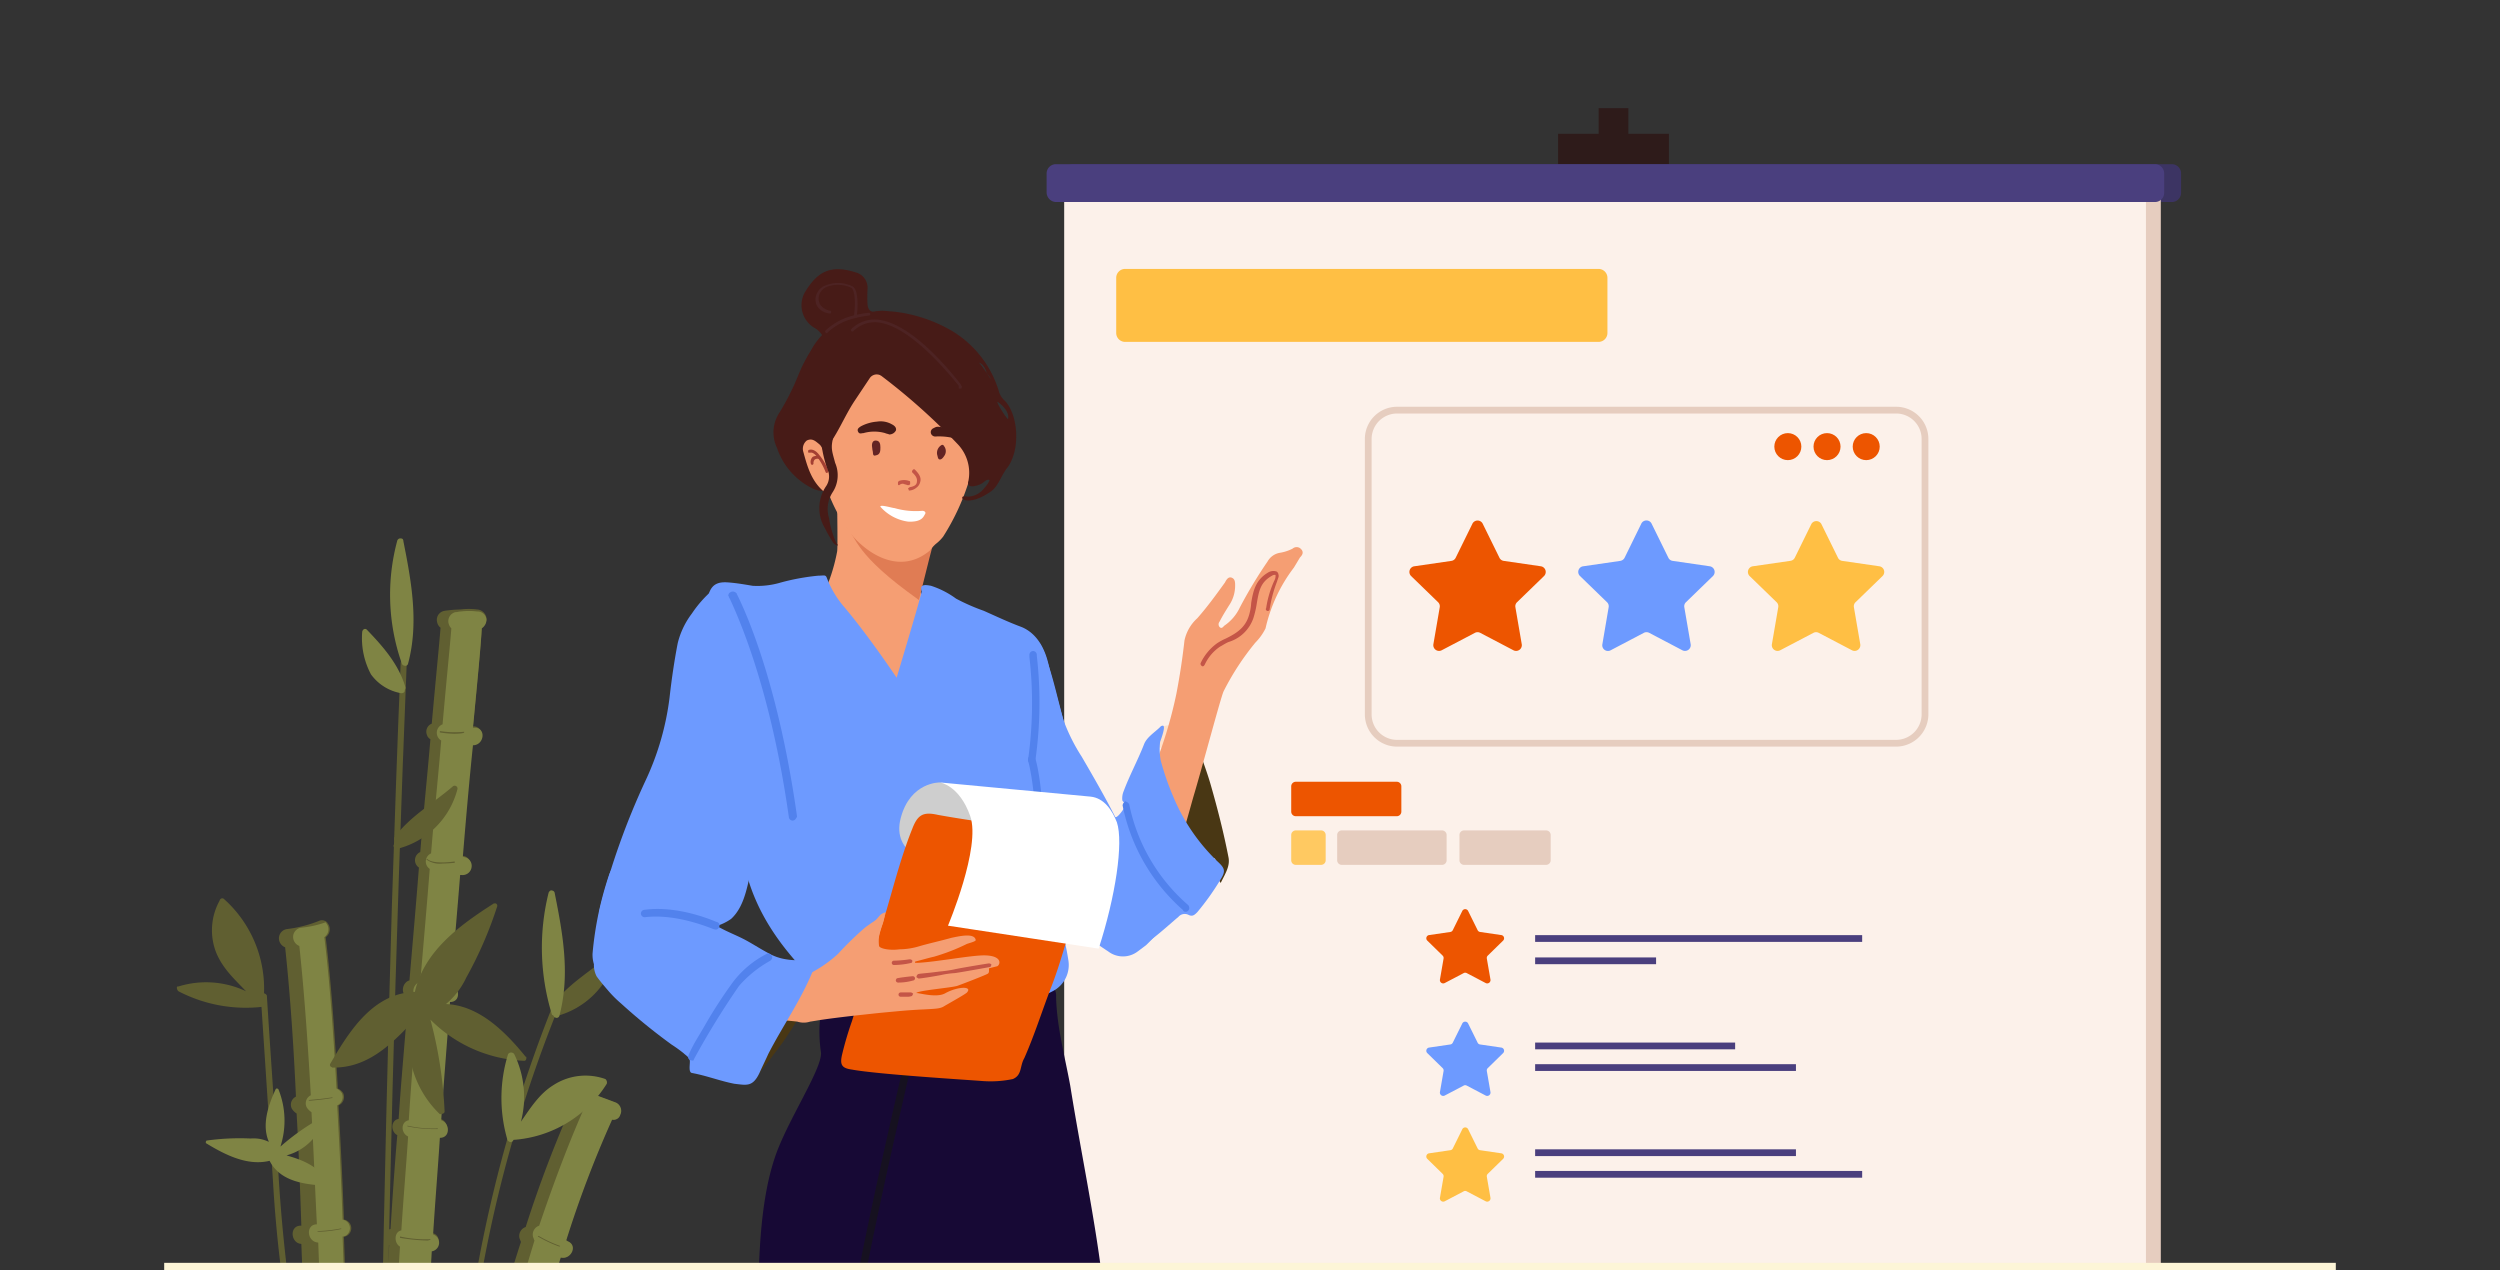 <svg id="Layer_1" data-name="Layer 1" xmlns="http://www.w3.org/2000/svg" xmlns:xlink="http://www.w3.org/1999/xlink" viewBox="0 0 370 188"><rect x="0" y="0" width="370" height="188" fill="#333333" stroke="none"/><defs><style>.cls-1,.cls-14,.cls-15,.cls-34,.cls-35{fill:none;}.cls-2{clip-path:url(#clip-path);}.cls-3{clip-path:url(#clip-path-2);}.cls-4{fill:#605f31;}.cls-5{fill:#7f8444;}.cls-6{fill:#2e1b1a;}.cls-7{fill:#3c3463;}.cls-8{fill:#e6cdbf;}.cls-9{fill:#fcf1ea;}.cls-10{fill:#4a3f7e;}.cls-11{fill:#ed5500;}.cls-12{fill:#ffc961;}.cls-13{fill:#ffbf44;}.cls-14,.cls-15{stroke:#fcf1ea;stroke-linecap:round;stroke-linejoin:round;}.cls-14{stroke-width:1.5px;}.cls-15{stroke-width:1.5px;}.cls-16{fill:#f59e73;}.cls-17{fill:#e07c54;}.cls-18{fill:#170935;}.cls-19{fill:#0e5c58;stroke:#161120;}.cls-19,.cls-21,.cls-25{stroke-width:0.7px;}.cls-20,.cls-21{fill:#6d9aff;}.cls-21{stroke:#5282ed;}.cls-22{fill:#493714;}.cls-23{fill:#ffe1c9;}.cls-24,.cls-30{fill:#c45547;}.cls-24{stroke:#c45547;stroke-width:0.24px;}.cls-25{fill:#b5845e;stroke:#f6b942;}.cls-26{fill:#cecece;}.cls-27{fill:#fff;}.cls-28{fill:#4d2323;}.cls-29{fill:#471b17;}.cls-31{fill:#632424;}.cls-32{fill:#a33f32;}.cls-33{fill:#fdf5d7;}.cls-34{stroke:#e6cdbf;}.cls-34,.cls-35{stroke-miterlimit:10;}.cls-35{stroke:#4a3f7e;}</style><clipPath id="clip-path"><rect class="cls-1" y="0.6" width="370" height="187.4"/></clipPath><clipPath id="clip-path-2"><rect class="cls-1" x="26.1" y="16" width="317.7" height="171.9"/></clipPath></defs><g class="cls-2"><g class="cls-3"><path class="cls-4" d="M61,271.3h0c-.4-7.8-.4-17.5-.1-28.4,1.5,0,2-2.4.4-2.6H61c.2-5.6.4-11.4.7-17.6h.1a1.42,1.42,0,0,0,1.2-1.5,1.49,1.49,0,0,0-1.2-1.2c.2-5,.5-10.2.8-15.4h.2c1.6.1,1.5-2.4,0-2.6.3-5.7.7-11.4,1-17,1.3-.2,1.6-2.2.2-2.5.3-4.8.7-9.6,1-14.3,1.6,0,1.5-2.2.2-2.6.4-6,.9-11.9,1.3-17.5,1.6,0,1.5-2.1.2-2.6.4-5.7.9-11.1,1.3-16.2h.1a1.34,1.34,0,0,0,1.5-1.2,1.24,1.24,0,0,0-.9-1.4c-.2,0-.3-.1-.4-.1.5-6.1,1-11.7,1.5-16.5,1.6,0,2-2.4.4-2.6H70c.7-7.3,1.2-12.5,1.3-14.7a1.46,1.46,0,0,0,.7-1.3,1.49,1.49,0,0,0-1.4-1.3,9.64,9.64,0,0,0-2.4,0h0a19.42,19.42,0,0,0-2.4.2,1.35,1.35,0,0,0-1.1,1.7,1.37,1.37,0,0,0,.5.8c-.2,2.6-.7,7.5-1.3,14.2a1.28,1.28,0,0,0-.7,1.7,1,1,0,0,0,.5.6c-.4,4.9-1,10.5-1.5,16.7a1.32,1.32,0,0,0-.2,2.3c-.4,5.2-.9,10.8-1.4,16.7-1.1.3-1.4,2.1-.2,2.5-.4,5.8-1,11.8-1.4,18-1.2.2-1.2,1.9-.2,2.4-.4,4.6-.7,9.2-1,13.9-1.1.2-1.1,1.9-.2,2.4-.4,5.7-.7,11.4-1,17a1.43,1.43,0,0,0-1,1.6,1.22,1.22,0,0,0,.8.9c-.3,5.5-.6,11-.9,16.4-1.3.1-1.2,2-.2,2.5-.3,5.8-.4,11.4-.7,16.8-1.3.2-1.6,2.4-.1,2.6h0c-.3,11.3-.3,21.4,0,29.4Z"/><path class="cls-5" d="M56.5,271.5l4.6-.2c-.4-7.8-.4-17.5-.1-28.3,1.5,0,2-2.4.4-2.6h-.3c.2-5.6.4-11.4.7-17.6h.1a1.32,1.32,0,0,0,1.2-1.4,1.38,1.38,0,0,0-1.2-1.2c.2-5,.5-10.2.8-15.4h.2c1.6.1,1.5-2.4,0-2.6.3-5.7.7-11.4,1-17a1.29,1.29,0,0,0,.2-2.5c.3-4.8.7-9.6,1-14.3,1.6,0,1.5-2.2.2-2.6.4-6,.9-11.9,1.3-17.5,1.6,0,1.5-2.1.2-2.6.4-5.7.9-11.1,1.3-16.2h.2a1.34,1.34,0,0,0,1.5-1.2,1.3,1.3,0,0,0-.9-1.4c-.1,0-.3-.1-.4-.1.5-6.1,1-11.7,1.5-16.5,1.6,0,2-2.4.4-2.6H70c.7-7.3,1.2-12.5,1.3-14.7a1.56,1.56,0,0,0,.7-1.3,1.32,1.32,0,0,0-1.4-1.2,9.64,9.64,0,0,0-2.4,0h0c-.3,0-.5.1-.8.1a1.37,1.37,0,0,0-1,1.7,1.61,1.61,0,0,0,.4.7c-.2,2.6-.7,7.4-1.3,14.2a1.34,1.34,0,0,0-.2,2.4c-.4,4.9-1,10.5-1.5,16.7a1.32,1.32,0,0,0-.2,2.3c-.4,5.2-.9,10.8-1.4,16.7a1.43,1.43,0,0,0-1,1.6,1.6,1.6,0,0,0,.7.9c-.5,5.8-1,11.8-1.4,18-1.2.2-1.2,1.9-.1,2.4-.3,4.6-.7,9.2-1,13.9-1.1.2-1.1,1.9-.2,2.4l-1.1,17.1a1.43,1.43,0,0,0-1,1.6,1.22,1.22,0,0,0,.8.9c-.3,5.5-.6,11-.9,16.4-1.3.1-1.2,2-.2,2.5-.3,5.8-.4,11.4-.7,16.8-1.3.2-1.6,2.4-.1,2.6h0C56.2,253.4,56.2,263.5,56.5,271.5Z"/><path class="cls-4" d="M46.9,255.2c.2,10.8.3,17.9.3,18.1l6.2-.1v-.1c0-1.4-.2-8.1-.3-17.9h.3c1.7-.3,1.5-2.9-.2-2.7H53c-.1-4.7-.2-10-.4-15.7a1.37,1.37,0,0,0-.1-2.6c-.2-4.9-.2-10.1-.4-15.4a4.33,4.33,0,0,0,.5-.1c1.7-.3,1.5-2.9-.1-2.7a.76.76,0,0,0-.4.1c-.2-4.5-.3-9-.4-13.6.2,0,.3-.1.4-.1,1.5-.4.9-2.7-.6-2.6-.2-5.6-.4-11.3-.6-16.8h.2a1.29,1.29,0,0,0-.2-2.5c-.2-5.9-.5-11.6-.8-16.9a1.36,1.36,0,0,0,.7-1.8,1.78,1.78,0,0,0-.8-.7c-.5-9-1.1-16.8-1.8-22.4a1.42,1.42,0,0,0,.4-1.9c-.1-.1-.1-.2-.2-.3a1.06,1.06,0,0,0-1.2-.2,19.1,19.1,0,0,1-4.7,1.2,1.38,1.38,0,0,0-1.2,1.6,1.44,1.44,0,0,0,.9,1.1c.6,5.5,1.2,13.2,1.6,22.1a1.32,1.32,0,0,0-.6,1.8,2.34,2.34,0,0,0,.7.7c.3,5.2.5,10.8.7,16.6h-.1c-1.7,0-1.5,2.6.1,2.7.2,5.5.5,11.2.6,17a1.42,1.42,0,0,0-.1,2l.2.2c.2,4.7.3,9.4.4,14.1-1.3.4-1.2,2.5.1,2.6.1,5.2.3,10.3.4,15.2a1.34,1.34,0,0,0-1.1,1.5,1.38,1.38,0,0,0,1.2,1.1c.2,5.5.2,10.6.3,15.1a1.19,1.19,0,0,0,.3,2.3Z"/><path class="cls-5" d="M49.2,255c.2,10.8.3,17.9.3,18.1l3.8-.1c0-1.4-.2-8.1-.3-17.9h.3c1.7-.3,1.5-2.9-.2-2.6h-.2c-.1-4.7-.2-10-.4-15.7,1.2-.5,1.1-2.4-.1-2.6-.1-4.9-.2-10.1-.4-15.4a4.33,4.33,0,0,0,.5-.1c1.7-.3,1.5-2.9-.2-2.7-.1,0-.3.1-.4.1-.1-4.5-.3-9-.4-13.6.2,0,.3-.1.4-.1,1.5-.4.9-2.7-.6-2.6-.2-5.6-.4-11.3-.6-16.8h.2a1.29,1.29,0,0,0-.2-2.5c-.2-5.9-.5-11.6-.8-16.9a1.36,1.36,0,0,0,.7-1.8,1.78,1.78,0,0,0-.8-.7c-.5-9-1.1-16.8-1.8-22.4a1.42,1.42,0,0,0,.4-1.9c-.1-.1-.1-.2-.2-.3a15.53,15.53,0,0,1-3.6.8,1.38,1.38,0,0,0-1.2,1.6,1.44,1.44,0,0,0,.9,1.1c.6,5.5,1.2,13.2,1.7,22.1a1.32,1.32,0,0,0-.6,1.8,2.34,2.34,0,0,0,.7.7c.3,5.2.5,10.8.8,16.6h0c-1.7,0-1.5,2.6.2,2.7.2,5.5.4,11.2.6,17a1.42,1.42,0,0,0-.1,2l.2.2c.2,4.7.3,9.4.4,14.1-1.3.4-1.2,2.5.1,2.6.1,5.2.3,10.3.4,15.2a1.34,1.34,0,0,0-1.1,1.5,1.39,1.39,0,0,0,1.1,1.1c.2,5.5.2,10.6.3,15.1-1,.1-1.3,2.2.2,2.3Z"/><path class="cls-4" d="M62.3,271l6.1.3v-.2c.3-6.7.8-13.1,1.4-19.3a1.34,1.34,0,0,0,1.5-1.1,1.25,1.25,0,0,0-1-1.4c-.1,0-.2,0-.2-.1q.75-7.5,1.8-14.4c.1,0,.2.1.3.1a1.34,1.34,0,0,0,1.5-1.2,1.24,1.24,0,0,0-.9-1.4.76.76,0,0,1-.4-.1c.7-4.6,1.5-9,2.3-13.1l.5.1c1.7.2,2.2-2.4.5-2.6a.9.9,0,0,1-.5-.1c1-4.9,2.1-9.5,3.1-13.8.1,0,.1.1.2.1,1.6.5,2.1-2.1.5-2.6h-.1c1.3-5.2,2.7-10,4-14.1,1.5.4,2.6-1.8,1-2.4-.1-.1-.1-.1-.2-.1a160.76,160.76,0,0,1,6.8-17.9,1.09,1.09,0,0,0,1.2-.7,1.35,1.35,0,0,0-.6-1.8c-1.3-.5-2.7-1-4-1.5a.9.9,0,0,0-.5-.1,1.29,1.29,0,0,0-1.7.6,1.73,1.73,0,0,0-.1,1,178.23,178.23,0,0,0-7,18.4,1.39,1.39,0,0,0-.9,1.7c.1.2.1.3.2.5-1.4,4.3-2.8,9.1-4.2,14.6-1.1,0-1.5,1.6-.6,2.4-1.2,4.7-2.4,9.8-3.5,15.4a1.35,1.35,0,0,0-.6,1.9c.1.1.1.2.2.3-.8,4.1-1.5,8.4-2.2,12.9a1.34,1.34,0,0,0-1.1,1.5,1.45,1.45,0,0,0,.7,1c-.7,4.8-1.3,9.7-1.8,14.9a1.35,1.35,0,0,0-.6,1.9,1,1,0,0,0,.4.5C63.1,257.1,62.7,263.9,62.3,271Z"/><path class="cls-5" d="M64.4,270.9l4.1.2c.3-6.7.8-13.1,1.4-19.3a1.34,1.34,0,0,0,1.5-1.1,1.25,1.25,0,0,0-1-1.4c-.1,0-.2,0-.2-.1q.75-7.5,1.8-14.4c.1,0,.2.1.3.1a1.34,1.34,0,0,0,1.5-1.2,1.24,1.24,0,0,0-.9-1.4.76.76,0,0,1-.4-.1c.7-4.6,1.5-9,2.3-13.1l.5.1c1.7.2,2.2-2.4.5-2.6a.9.9,0,0,1-.5-.1c1-4.9,2.1-9.5,3.1-13.8.1,0,.1.1.2.1,1.6.5,2.1-2.1.5-2.6H79c1.3-5.2,2.7-10,4-14.1,1.5.4,2.6-1.8,1-2.4-.1-.1-.1-.1-.2-.1a160.76,160.76,0,0,1,6.8-17.9,1,1,0,0,0,1.2-.7,1.35,1.35,0,0,0-.6-1.8c-1.3-.5-2.7-1-4-1.5-.1.1-.2.2-.2.3a1.18,1.18,0,0,0-.1,1c-2.7,6-5,12.2-7.1,18.4a1.39,1.39,0,0,0-.9,1.7c.1.2.1.3.2.5-1.3,4.3-2.8,9.2-4.2,14.6-1.1,0-1.5,1.6-.6,2.4-1.2,4.7-2.4,9.8-3.5,15.4a1.47,1.47,0,0,0-.7,1.9c.1.1.1.2.2.3-.8,4.1-1.6,8.3-2.2,12.8a1.51,1.51,0,0,0-1.1,1.6,1.27,1.27,0,0,0,.7.9c-.7,4.8-1.3,9.7-1.8,14.9a1.39,1.39,0,0,0-.7,1.8,1,1,0,0,0,.4.5C65.3,257,64.7,263.8,64.4,270.9Z"/><path class="cls-4" d="M67.3,224.9c0-.1.1-.2.1-.3a202.14,202.14,0,0,1,14.5-76c.2-.5,1-.1.8.4a197.94,197.94,0,0,0-14.5,76,.52.52,0,0,1-.2.4c-1.3,13.5-2.4,26.9-3.2,40.4,0,.6-.9.6-.9.1C65,252.3,66.1,238.6,67.3,224.9Z"/><path class="cls-4" d="M58,134c.4-12,.8-24,1.3-35.9,0-.6.9-.6.9-.1q-2.55,63.15-3.3,126.3c-.2,11.9-.2,24-.3,35.9,0,.6-.9.7-.9.1Q56.15,197.15,58,134Z"/><path class="cls-4" d="M45.8,222.3a140.75,140.75,0,0,0-2.5-23.4,193.36,193.36,0,0,1-2.9-24.1l-1.8-27.3c0-.2.2-.5.4-.5s.5.2.5.4c.5,8.1,1.1,16.2,1.6,24.3a237.79,237.79,0,0,0,2.4,23.7c1.4,7.8,2.8,15.4,3,23.4s.3,16.1.4,24.1l.5,27.5c0,.6-.9.6-.9.1C46.4,254.5,46.1,238.4,45.8,222.3Z"/><path class="cls-4" d="M65.8,164.5a63.09,63.09,0,0,0-2.1-13.6A20.68,20.68,0,0,0,77.6,157c.2,0,.3-.2.3-.4s0-.2-.1-.2c-3-3.7-6.9-7.6-11.8-7.8a11.35,11.35,0,0,0,3-3.9,58.58,58.58,0,0,0,4.6-10.6c0-.2-.1-.4-.3-.4h-.2c-5,3.2-10.3,7-11.7,13.1-6.2.2-9.7,5.8-12.5,10.6a.35.35,0,0,0,.1.5c.1,0,.1.1.2.1,4.9.1,8.4-3.1,11.5-6.4a14.94,14.94,0,0,0,4.4,13.3C65.4,164.9,65.8,164.8,65.8,164.5Z"/><path class="cls-5" d="M47.8,165.3a34,34,0,0,0-6.3,4.4,12.42,12.42,0,0,0-.3-8.5.37.37,0,0,0-.3-.1l-.1.1c-1.1,2.4-2.1,5.3-1,7.8a5.2,5.2,0,0,0-2.7-.5,35.4,35.4,0,0,0-6.5.3c-.1,0-.2.3-.1.4,2.8,1.7,6.1,3.4,9.4,2.6,1.6,3.1,5.2,3.5,8.4,3.7.2,0,.2-.1.2-.3-1.1-2.5-3.6-3.5-6.1-4.2a8,8,0,0,0,5.6-5.5C48.1,165.5,48,165.3,47.8,165.3Z"/><path class="cls-4" d="M67.2,108.6a14.92,14.92,0,0,1-2.1-.2v-.2a14.47,14.47,0,0,0,3.6.1v.1C68.7,108.5,68.1,108.6,67.2,108.6Z"/><path class="cls-4" d="M65.5,127.8a3.35,3.35,0,0,1-2.4-.6l.1-.1c.9.9,4,.4,4.1.4v.2C67.1,127.7,66.4,127.8,65.5,127.8Z"/><path class="cls-4" d="M66.1,146.7a27.13,27.13,0,0,1-4.1-.4v-.1a17.15,17.15,0,0,0,4.5.4v.1Z"/><path class="cls-4" d="M64.4,167.1a18.4,18.4,0,0,1-4.1-.4v-.1a17.15,17.15,0,0,0,4.5.4v.1Z"/><path class="cls-4" d="M63.3,183.6a27.13,27.13,0,0,1-4.1-.4V183a17.15,17.15,0,0,0,4.5.4v.1Z"/><path class="cls-4" d="M47.2,182.3H47v-.1a20.85,20.85,0,0,0,3.5-.4v.1A18.59,18.59,0,0,1,47.2,182.3Z"/><path class="cls-4" d="M46,162.9h-.3v-.1c1.2-.1,2.3-.2,3.5-.4v.1C48.1,162.7,47.1,162.8,46,162.9Z"/><path class="cls-4" d="M82.8,184.5a18.67,18.67,0,0,1-3.2-1.5l.1-.1a18.67,18.67,0,0,0,3.2,1.5Z"/><path class="cls-4" d="M26.4,146.7A21.6,21.6,0,0,0,38.9,149c.3,0,.4-.3.4-.5s-.1-.3-.3-.4a17.78,17.78,0,0,0-5.8-15,.38.38,0,0,0-.6,0,.35.35,0,0,0-.1.2A9.05,9.05,0,0,0,32,141c1,2.4,2.7,3.9,4.4,5.7a13.83,13.83,0,0,0-10-.7C26.1,145.9,26.1,146.4,26.4,146.7Z"/><path class="cls-5" d="M75.2,156a22,22,0,0,0-.1,12.7c.1.2.4.4.6.3s.2-.1.3-.3a17.71,17.71,0,0,0,13.8-8.3.66.66,0,0,0-.2-.7h0a8.74,8.74,0,0,0-7.7.9c-2.1,1.3-3.4,3.4-4.8,5.4a14.43,14.43,0,0,0-1-10,.56.56,0,0,0-.9,0Z"/><path class="cls-5" d="M58.8,80a.49.49,0,0,1,.6-.3c.2,0,.3.2.3.4,1.2,6,2.3,12.1.7,18.1a.42.42,0,0,1-.6.3c-.1,0-.2-.1-.3-.2l-.1-.3A30.7,30.7,0,0,1,58.8,80Z"/><path class="cls-5" d="M54.9,99.8a7,7,0,0,0,4.5,2.8c.2,0,.5-.1.5-.4v-.1c.1-.1.1-.2.1-.4-1-3.4-3.3-6-5.7-8.5-.3-.3-.7,0-.7.4A11.41,11.41,0,0,0,54.9,99.8Z"/><path class="cls-4" d="M58.9,125.6a12.26,12.26,0,0,0,8.8-8.8.42.42,0,0,0-.7-.4c-2.9,2.5-6.3,4.4-8.6,7.5a.53.53,0,0,0,.2.7,1.38,1.38,0,0,1-.3.4C58.1,125.3,58.5,125.7,58.9,125.6Z"/><path class="cls-4" d="M82.3,150.4a12.26,12.26,0,0,0,8.8-8.8.42.42,0,0,0-.7-.4c-2.9,2.5-6.3,4.4-8.6,7.5-.2.2-.1.4,0,.6a.1.1,0,0,1,.1.1,1.38,1.38,0,0,1-.3.4A.53.53,0,0,0,82.3,150.4Z"/><path class="cls-5" d="M81.2,132.1c.1-.2.3-.4.5-.3a.43.43,0,0,1,.4.4c1.2,6,2.3,12,.7,18.1a.42.42,0,0,1-.6.3q-.15,0-.3-.3l-.2-.1A33.69,33.69,0,0,1,81.2,132.1Z"/><path class="cls-6" d="M241,52.3h-4.4V16H241Z"/><path class="cls-6" d="M247,24.4H230.6V19.8H247Z"/><path class="cls-7" d="M158.8,29.9H321.4a1.37,1.37,0,0,0,1.4-1.4V25.7a1.37,1.37,0,0,0-1.4-1.4H158.8a1.32,1.32,0,0,0-1.3,1.3v2.9a1.32,1.32,0,0,0,1.2,1.4Z"/><path class="cls-8" d="M161.9,216.8H319.8V27.1H161.9Z"/><path class="cls-9" d="M157.5,216.8H317.6V27.1H157.5Z"/><path class="cls-10" d="M156.3,29.9H318.9a1.37,1.37,0,0,0,1.4-1.4V25.7a1.37,1.37,0,0,0-1.4-1.4H156.3a1.37,1.37,0,0,0-1.4,1.4h0v2.8A1.43,1.43,0,0,0,156.3,29.9Z"/><path class="cls-11" d="M191.8,115.7h14.9a.68.68,0,0,1,.7.7h0v3.7a.68.68,0,0,1-.7.7H191.8a.68.68,0,0,1-.7-.7h0v-3.7a.68.68,0,0,1,.7-.7Z"/><path class="cls-8" d="M229.5,123.6v3.7a.68.68,0,0,1-.7.7H216.7a.68.68,0,0,1-.7-.7h0v-3.7a.68.68,0,0,1,.7-.7h12.1a.68.68,0,0,1,.7.7Z"/><path class="cls-12" d="M191.8,122.9h3.7a.68.68,0,0,1,.7.7h0v3.7a.68.68,0,0,1-.7.7h-3.7a.68.68,0,0,1-.7-.7h0v-3.7A.68.68,0,0,1,191.8,122.9Z"/><path class="cls-8" d="M214.1,123.6v3.7a.68.68,0,0,1-.7.7H198.6a.68.68,0,0,1-.7-.7h0v-3.7a.68.68,0,0,1,.7-.7h14.8A.68.68,0,0,1,214.1,123.6Z"/><path class="cls-13" d="M237.9,41.1v8.2a1.32,1.32,0,0,1-1.3,1.3H166.5a1.32,1.32,0,0,1-1.3-1.3h0V41.1a1.32,1.32,0,0,1,1.3-1.3h70.1a1.32,1.32,0,0,1,1.3,1.3Z"/><ellipse class="cls-14" cx="241.4" cy="69.11" rx="3.4" ry="3.3" transform="translate(-9.63 74.73) rotate(-17.26)"/><path class="cls-15" d="M235.2,79.2v6.7a1.61,1.61,0,0,0,.6,1.3l4.8,4.8a2,2,0,0,0,2.7,0,1.76,1.76,0,0,0,.6-1.3,1.61,1.61,0,0,0-.6-1.3l-4.2-4.2V79.3a5.09,5.09,0,0,0-2.6-4.4,2.84,2.84,0,0,0-3.9,1.2h0L227,86a4.07,4.07,0,0,0-.5,1.8,4,4,0,0,0,1,2.5v17.1c0,1.3,1.1,1,2.4,1h2.4V91.1a4,4,0,0,0,1.4-1.5l1.6-2.9"/><path class="cls-15" d="M248.6,108.7V94.5a2.88,2.88,0,0,0-2.8-2.9h-2.2"/><path class="cls-15" d="M240.1,91.6H240a2.9,2.9,0,0,0-2.9,2.9v14.3"/><line class="cls-15" x1="237.1" y1="96.4" x2="248.6" y2="96.4"/><line class="cls-15" x1="237.1" y1="104" x2="248.6" y2="104"/></g><path class="cls-16" d="M124.3,89.2a2.8,2.8,0,0,0,2.5.4,38.5,38.5,0,0,1,6.6-1.3c.5-.1.7-.3.4-.7-.7-1.3.1-2.4.2-3.7,0-.4.4-.6.7-.7a1,1,0,0,1,1,.5,3.27,3.27,0,0,1,.4,2.4c-.2,1.8.7,2.7,2.1,3.5a29.54,29.54,0,0,0,11.1,4.3c2.5.4,3.6,2.1,3.6,4.5,0,.9.4,1.6.4,2.6a96.4,96.4,0,0,1-1.2,10.8c-1,5.8-2.1,11.6-3.5,17.3-.4,1.7-.9,3.4-1.2,5.1-.3,1.3-1.3,2.2-1.8,3.4a3.89,3.89,0,0,1-3.5,2.6,61,61,0,0,1-11.3,1.1,25,25,0,0,1-7.2-1,14.64,14.64,0,0,1-5.7-4.1c-4.6-5-7.4-10.9-10.5-16.8-2.7-5.2-3.8-10.8-4.9-16.4a18.25,18.25,0,0,1,1.8-11.7c1.5-2.9,3.2-3.8,6.5-3.3a36.22,36.22,0,0,0,5.7.2,15,15,0,0,0,5.5-1.1,3.46,3.46,0,0,0,1.2-.7,2.43,2.43,0,0,1,2.4-.8,1.63,1.63,0,0,1,1.5,1.1,1.31,1.31,0,0,1-.5,1.7h-.1C125.9,88.6,125.1,88.9,124.3,89.2Z"/><path class="cls-16" d="M140,68.5a49.62,49.62,0,0,1-1.4,9.4c-1,4.5-2.4,8.9-3.6,13.3a2.47,2.47,0,0,1-.4.9c-.1.3-.5.7-.9.4-.8-.5-1.6,0-2.4,0a14.48,14.48,0,0,1-7.1-1,11.94,11.94,0,0,1-1.6-.8c-1.3-.7-1.5-1.1-.9-2.4a26.33,26.33,0,0,0,2.2-6.7c.1-.5,0-6.5,0-7,0-2.6,1.8.9,3.3-.9a38.78,38.78,0,0,1,8-7.1,16.18,16.18,0,0,1,1.8-1,1.94,1.94,0,0,1,2.7.7,2,2,0,0,1,.3,1.1Z"/><path class="cls-17" d="M125.3,78c4.7,3.4,11.3,3.2,12.8,2.5-.5,1.8-1.8,7.2-2.1,8.3C126.4,82,126.8,79.6,125.3,78Z"/><path class="cls-18" d="M112.3,198.3c-.2-10.6,0-21.2,2.9-28.4,2.1-5.2,6.6-12.1,6.3-14.2-.4-2.5-.4-7,1.1-7.9,3-1.9,6.6-2.4,9.9-2.7a118.83,118.83,0,0,1,14.6-.6,58.47,58.47,0,0,1,7.2.7,2.14,2.14,0,0,1,2,2.3c.1,4.5,1.3,8.8,2.1,13.2,1.5,9.4,3.5,18.8,4.7,28.3.4,3,1.3,6.9-1.3,9.2C157.8,201.7,112.4,207,112.3,198.3Z"/><path class="cls-19" d="M125.5,201.1h0a.22.22,0,0,1-.2-.2c1.2-11.5,9.7-47.1,9.7-47.2a.22.22,0,1,1,.4.2c-.1.4-8.5,35.6-9.7,47.1C125.6,201,125.6,201.1,125.5,201.1Z"/><path class="cls-20" d="M145.1,117.2a34.06,34.06,0,0,1,1.9-10,40.32,40.32,0,0,1,3-8.2c.6-1.1,1.1-2.4,2.5-2.7.4-.1.2-.4.2-.6-.1-.4,0-.7.4-.7a.74.74,0,0,1,.9.4,10.89,10.89,0,0,1,1,2.5c1,2.9,1.6,5.8,2.4,8.7a27.25,27.25,0,0,0,2.7,5.4c1.8,3.1,3.6,6.2,5.2,9.4.3.6.7,1.2,1,1.8s.8,1.2,1.7.8c.4-.2.5.1.7.4.9,2,2.3,3.6,3.2,5.5,1.9,4.1,1,6.9-2.3,10l-1.2.9a3.6,3.6,0,0,1-4.4,0,41.74,41.74,0,0,1-7.6-6.3,26.59,26.59,0,0,1-3.9-5.4,1.31,1.31,0,0,1-.3-1.2,1.42,1.42,0,0,0-.5-1.6,40.56,40.56,0,0,1-3.6-4.6c-.1-.2-.3-.6-.7-.4a1.3,1.3,0,0,1-1.7-.8c0-.1-.1-.2-.1-.3A7.58,7.58,0,0,1,145.1,117.2Z"/><path class="cls-20" d="M132.7,100.3s3.8-12.6,3.7-12.8c-.3-1,.4-1,1.4-.8a13,13,0,0,1,3.7,1.9,30,30,0,0,0,4.1,1.8c1.8.8,3.7,1.7,5.6,2.4,2.4,1,3.5,3.4,4,5.6s2.2,8.3,2.4,8.9c.1.4-4.6,10.8-4.4,13.3.3,1.9.5,3.8.9,5.6.7,3.4,1.8,6.6,2.6,9.9a39,39,0,0,1,1.4,5.9,4.36,4.36,0,0,1-2.3,4.7c-.4.2-.9.5-1.2.3-.8-.7-2-.9-2.4-2-.1-.3-.2-.4-.5-.4a108.39,108.39,0,0,0-11.4-.1,78.9,78.9,0,0,0-8.5.9c-1.6.2-3.2.8-4.9,1.1l-3.4.7a2.18,2.18,0,0,1-1.6-.7c-4.7-4.4-8.8-9.3-10.9-15.5-.7-2-1.2-4-1.8-6s-1.7-3.8-2.4-5.8a29.09,29.09,0,0,1-1.5-5.8,86.94,86.94,0,0,1-1.4-12.5c-.2-4.3-.3-8.8,1-13,.5-1.6,1.6-1.8,2.9-1.7s2.4.3,3.6.5a12.1,12.1,0,0,0,4.2-.5,33.33,33.33,0,0,1,5.5-1c.9,0,1.1-.2,1.3.4a14.54,14.54,0,0,0,2.6,4.3C128.7,94.3,132.7,100.3,132.7,100.3Z"/><path class="cls-20" d="M88.1,139.1c0-.8.3-1.5.3-2.2.2-.8.2-1.7.4-2.5a107.58,107.58,0,0,1,6.8-19,40.55,40.55,0,0,0,3.5-12.2c.3-2.7.7-5.4,1.2-8a11.94,11.94,0,0,1,2.1-4.4,17.29,17.29,0,0,1,3.1-3.5c1-.7,2.4-1.1,3.2-.2,4.1,3.6,4.1,10.2,5.5,15.1a46.33,46.33,0,0,1,.7,5.2,17,17,0,0,1,.2,5.5c-.2,1.4-1.2,2.2-1.4,3.6-.2.7-.2,1.6-.4,2.3-.6,3-1.2,6-1.9,8.9-.7,2.7-1,6.3-3.2,8.3a7.5,7.5,0,0,1-2,1c-1,.3-2.1.1-3,.4a10.91,10.91,0,0,0-1.1.6,31.32,31.32,0,0,1-6,2.4,10.17,10.17,0,0,1-3.3.9,3.75,3.75,0,0,0-1.1.1,2.28,2.28,0,0,1-2.6-1C88.7,140.1,88.1,139.6,88.1,139.1Z"/><path class="cls-21" d="M117.3,121.1a.22.22,0,0,1-.2-.2c-2.7-19.1-7.5-29.7-8.8-32.5a.35.35,0,0,1-.1-.2c-.1-.2,0-.2.2-.3a.37.37,0,0,1,.3.1c0,.1,0,.1.1.2,1.4,2.8,6.1,13.4,8.8,32.6Q117.45,121.1,117.3,121.1Z"/><path class="cls-21" d="M152.7,112.7h0a.22.22,0,0,1-.2-.2,60.28,60.28,0,0,0,.2-15.3v-.3a.22.22,0,0,1,.2-.2h0a.22.22,0,0,1,.2.2v.2a60.22,60.22,0,0,1-.2,15.3C152.9,112.5,152.8,112.6,152.7,112.7Z"/><path class="cls-21" d="M156.3,134.6c-.1,0-.1-.1-.2-.1l-2.3-8.6v-.1c-.1-9.3-1.3-13.3-1.3-13.3,0-.2,0-.2.1-.3s.2,0,.3.2,1.2,4.1,1.3,13.4l2.3,8.6a.2.2,0,0,1-.2.2Z"/><path class="cls-22" d="M109.3,159.3a16.46,16.46,0,0,0,3.9-4.4,62.85,62.85,0,0,0,4.8-7.8,2.36,2.36,0,0,1,.6-.9c.4-.3.7-.5,1.2-.1a.84.84,0,0,1,.3,1.2v.1c-1.3,2.3-2.7,4.6-4.2,6.8-1.2,1.6-2.3,3.1-3.5,4.6a2.7,2.7,0,0,1-.7.8c-1.2,1.2-.7.7-3.7.5A2,2,0,0,0,109.3,159.3Z"/><path class="cls-23" d="M174.6,107.9c.2.6,0-1-.3-.2a7.12,7.12,0,0,1-1.8,2.7,1,1,0,0,1-1,.2c-.4-.3-1.9-.3-1.8-.8.6-.8,2.1-2.8,3.7-2.4.3.1.5.7.5.2C174,107.6,174.4,107.9,174.6,107.9Z"/><path class="cls-22" d="M179.8,127a1.79,1.79,0,0,1-2.6-.1,2.09,2.09,0,0,1-.4-.6,40.24,40.24,0,0,1-2.6-6,.66.66,0,0,1-.1-.6,16.64,16.64,0,0,1,1.3-2.7c1.2-1.6,1.6-2.2.8-4.1a1.85,1.85,0,0,1-.2-.7.86.86,0,0,1,.7-.9.92.92,0,0,1,1.1.7c.5,1.4,1,2.8,1.4,4.2,1,3.5,1.9,7,2.6,10.6.3,1.3-.4,2.4-1.1,3.8-.1.3-.4-.9-.7-1s-.2-.6-.1-.9A3.34,3.34,0,0,0,179.8,127Z"/><path class="cls-16" d="M165,137.5a7.28,7.28,0,0,1-1.8-1.7,5.26,5.26,0,0,1-.1-6.5,47,47,0,0,0,3.9-6.9c1.3-2.7,2.5-5.5,3.6-8.3a65.26,65.26,0,0,0,3.5-11.4c.5-2.6.9-5.2,1.2-7.9a6.15,6.15,0,0,1,1.9-3.3c1.5-1.7,2.8-3.5,4.1-5.3.2-.4.5-.9,1-.7s.5.7.5,1.2a5.21,5.21,0,0,1-.9,2.9c-.5.8-1,1.6-1.4,2.4a.61.61,0,0,0,0,.8c.3.3.5,0,.7-.2a6.67,6.67,0,0,0,2.3-2.7,68.17,68.17,0,0,1,4.1-6.8,2.59,2.59,0,0,1,1.9-1.3,6.36,6.36,0,0,0,1.8-.6.91.91,0,0,1,1.2,0,.1.1,0,0,0,.1.1c.4.5.1.9-.2,1.2l-.9,1.5a23.23,23.23,0,0,0-4.2,9,8,8,0,0,1-1.5,2.1,38.78,38.78,0,0,0-4.7,7.2c-.4.8-3.2,11.4-4.5,15.7-.9,3.2-1.8,6.6-3,9.7-.7,1.8-1.5,3.5-2.2,5.2a3.32,3.32,0,0,1-1.6,1.7,5.56,5.56,0,0,0-2.2,2.1c-.4.6-1,.2-1.4.6A3.23,3.23,0,0,1,165,137.5Z"/><path class="cls-24" d="M178,98.5h0c-.2-.1-.2-.2-.2-.3h0a7.5,7.5,0,0,1,2.4-2.9,8.26,8.26,0,0,1,1.3-.7c1.4-.7,2.8-1.5,3.4-3.3a7.79,7.79,0,0,0,.4-2.1c.3-1.7.6-3.3,2.5-4.4a1.38,1.38,0,0,1,1.1-.1.52.52,0,0,1,.2.4c.1.2-.1.5-.2.9a19.09,19.09,0,0,0-1.1,4.1c0,.2-.1.2-.2.2s-.2-.2-.1-.2a14.84,14.84,0,0,1,1.2-4.1,1.45,1.45,0,0,0,.2-.7V85a.82.82,0,0,0-.7.1c-1.8,1-2,2.4-2.3,4.1a14.19,14.19,0,0,1-.5,2.2,5.47,5.47,0,0,1-3.6,3.5c-.5.2-.9.5-1.3.7a6.67,6.67,0,0,0-2.3,2.7C178.1,98.5,178,98.5,178,98.5Z"/><path class="cls-20" d="M155.6,128.2a4.87,4.87,0,0,1,.1-1.2,11.91,11.91,0,0,1,3.4-4c1.4-1,3.8-2.1,5.5-1.7.1,0,.1-.7.4-.4s1.2-1,1.5-1.5-.4-.7-.4-1a2.74,2.74,0,0,1,.2-1.3c.9-2.4,2.1-4.6,3-6.9.4-1.1,1.6-1.8,2.4-2.6a.52.52,0,0,1,.4-.2c.5,0-.3,2.1-.4,2.4a8.78,8.78,0,0,0,.1,2.8,39.71,39.71,0,0,0,1.8,5.2,28.33,28.33,0,0,0,6.6,9.7c1.2,1.1,1.2,1.5.3,2.9a38.33,38.33,0,0,1-3.3,4.6c-.4.4-.7.7-1.3.4a1.24,1.24,0,0,0-1.5.3c-1.3,1.1-2.5,2.2-3.8,3.2a13.72,13.72,0,0,1-3.5,2,2.35,2.35,0,0,1-2.3,0,6.47,6.47,0,0,1-.9-.8c-1.7-2-3.2-4.1-4.8-6.1-.8-1-1.6-2.1-2.5-3.1A4.27,4.27,0,0,1,155.6,128.2Z"/><path class="cls-25" d="M161.6,130.4h0a.22.22,0,0,1-.2-.2,27,27,0,0,1,2.8-7.8c.1-.1.1-.2.3-.1s.1.2.1.3-2.3,4.4-2.7,7.8Q161.6,130.25,161.6,130.4Z"/><path class="cls-21" d="M175.5,134.6c-.1,0-.1,0-.1-.1a27.55,27.55,0,0,1-8.9-15.3.35.35,0,0,1,.1-.2s.2.1.2.2a27.19,27.19,0,0,0,8.8,15c.1.2.1.3-.1.4Z"/><path class="cls-16" d="M132.1,137a1.84,1.84,0,0,1-.4,1.3,16.68,16.68,0,0,1-2.5,2.8,1.53,1.53,0,0,1-1.8.3c-.6-.4-.4-1.1-.1-1.7a20.79,20.79,0,0,1,3-4.3,1.61,1.61,0,0,1,1.6-.3C132.4,135.4,132.1,136.5,132.1,137Z"/><path class="cls-26" d="M139.1,115.8s-4.4-.1-5.8,5.3,4.6,7,7.1,6.7,6.6-2.9,6.6-2.9l.3-5.1-2.1-2-3.9-1.6Z"/><path class="cls-11" d="M149.9,159.7a16,16,0,0,1-4.4.3c-2.6-.2-15.6-1-19.4-1.7-1.5-.2-1.8-.7-1.5-2.1a49.13,49.13,0,0,1,1.5-5.1c1.5-4.9,3.2-9.7,4.6-14.7,1.4-4.6,2.5-9.2,4.3-13.7.8-2.1,1.6-2.6,3.8-2.1,5.5,1,11,1.6,16.5,2.6a30.38,30.38,0,0,1,6,1.2,1.35,1.35,0,0,1,1,1.6.76.76,0,0,1-.2.4c-.7,1.8-1,3.8-1.8,5.7-2,4.7-2.9,9.4-4.8,14.2-1.3,3.4-2.4,6.9-3.9,10.3C150.9,157.8,151.3,159.1,149.9,159.7Z"/><path class="cls-27" d="M139.1,115.8l22.3,2.1c2,.2,3.2,2,3.9,3.8,1,3-.2,11-2.7,18.7L140.3,137s4.9-11.6,3.3-16.2S139.1,115.8,139.1,115.8Z"/><path class="cls-16" d="M139.9,147c1.8-1,4.1-1.1,3.2-.1-.3.3-3.2,1.9-3.5,2.1-.6.3-1.2.3-3,.4-2.3.1-4.1.3-6.3.5-2.8.3-5.7.6-8.5,1-.7.1-1.2.2-1.9.3a3.08,3.08,0,0,1-1.9,0c-1.7-.2-3.4-.3-5.1-.4-.2,0-.6.1-.7-.2s.2-.3.4-.4l.2-.4a10.89,10.89,0,0,1,2.1-3.8,4.69,4.69,0,0,1,2.9-1.4,11.63,11.63,0,0,0,1.8-.4,19,19,0,0,0,4.4-3,49.29,49.29,0,0,1,4-3.9,23.26,23.26,0,0,1,2.6-1.7c.1-.1.4-.1.3.1a5.73,5.73,0,0,1-.4,1.4,5.71,5.71,0,0,0-.4,2.9c.1.4,1.6.7,3,.5a10.59,10.59,0,0,0,3.1-.5c1.4-.4,3.2-.8,4.6-1.2,1-.2,3.4-.8,3.6.3.1.2-.7.4-1.3.6a29.21,29.21,0,0,1-4.9,1.9c-.5.1-1.9.5-2.7.7-.1,0-.1.2,0,.2,2.4,0,8.5-1.2,10.4-1.1,2.4.1,2.2,1.3,1.7,1.6l-1.2.3c-.1.1.1.6-.2.8s-3.4,1.4-4.5,1.8c-.9.3-6.1.7-6.1,1.1C135.6,146.8,138.5,147.8,139.9,147Z"/><path class="cls-24" d="M132.3,142.7a.2.2,0,1,1,0-.4,17.85,17.85,0,0,0,2.3-.2.37.37,0,0,1,.3.1c0,.1,0,.2-.1.2a11.34,11.34,0,0,1-2.5.3Z"/><path class="cls-24" d="M132.9,145.3a.22.22,0,0,1-.2-.2.35.35,0,0,1,.1-.2c.4-.1,2.1-.3,2.3-.3a.2.2,0,0,1,0,.4,7.8,7.8,0,0,1-2.2.3Z"/><path class="cls-24" d="M134.3,147.4h-1a.2.2,0,1,1,0-.4h1.5a.35.35,0,0,1,.2.1l-.1.2A1.76,1.76,0,0,1,134.3,147.4Z"/><path class="cls-20" d="M87.7,141.1a50.07,50.07,0,0,1,2.4-11.5c.9-2.7,2.9-1.8,5.7-.6.9.4,1.8.7,2.7,1,1.7.4,2.9,1.8,4.3,2.6.3.1.4.5.4.8a4.31,4.31,0,0,0,.9,2.2,4.53,4.53,0,0,0,2.1,1.5c1.2.7,2.5,1.2,3.7,1.8s2.4,1.4,3.7,2.1a7.71,7.71,0,0,0,2.9,1,8.08,8.08,0,0,0,1.6.1,3.81,3.81,0,0,1,1.5-.1c1,.1,1,1,.7,1.7-1.8,4.4-4.5,8.2-6.6,12.3-.4.9-.9,1.9-1.3,2.8-1,2.1-1.9,1.8-3.7,1.6-2.1-.4-4.1-1.2-6.3-1.6-.5-.1-.3-1.1-.3-1.7s-.6-.9-.9-1.2a20.28,20.28,0,0,0-1.8-1.3,86.86,86.86,0,0,1-7.5-6.1,17,17,0,0,1-1.9-1.9c-.6-.7-1.2-1.4-1.7-2.1a3.66,3.66,0,0,1-.4-1.8A4.68,4.68,0,0,1,87.7,141.1Z"/><path class="cls-21" d="M105.8,137.2h0c-.2,0-5.4-2.4-10.4-1.8a.22.22,0,0,1-.2-.2h0a.22.22,0,0,1,.2-.2h0c5.2-.7,10.5,1.8,10.6,1.8s.2.1.1.3S105.9,137.2,105.8,137.2Z"/><path class="cls-21" d="M102.4,156.6a.35.35,0,0,1-.2-.1s-.1-.1.7-1.6c.3-.6,1-1.7,1.8-3.1a69.71,69.71,0,0,1,4.1-6.3,14.29,14.29,0,0,1,4.8-4c.1-.1.2,0,.3.1s0,.2-.1.3a17.45,17.45,0,0,0-4.7,3.8,119.48,119.48,0,0,0-6.6,10.7l-.1.2Z"/><path class="cls-28" d="M140.3,63.9h0a23,23,0,0,1-4.1-3.5.21.21,0,0,1,.3-.3s2.9,3,3.9,3.4a.37.37,0,0,1,.1.3h0C140.5,63.9,140.4,63.9,140.3,63.9Z"/><path class="cls-29" d="M132.6,48.2c.4-.1.9-.2.9-.7s-.5-.5-.9-.5c-.1,0-.2,0-.2-.1-.5-1.2-2.2-.9-3-.8-.4.1-.9-.1-1-1a19.14,19.14,0,0,1,0-2.4,2.35,2.35,0,0,0-1.8-2.4c-3.8-1.2-5.7,0-7.5,3a3.89,3.89,0,0,0,1.4,5.2,3.33,3.33,0,0,1,1.7,3.2C122.2,52.3,131,48.6,132.6,48.2Z"/><path class="cls-28" d="M126.6,46.9a.22.22,0,0,0,.2-.2c.1-.4.4-3.7-.6-4.3a4.81,4.81,0,0,0-3.9-.2,2.25,2.25,0,0,0-1.5,1.5,2,2,0,0,0,.2,1.7,2.53,2.53,0,0,0,1.8,1c.2,0,.2-.1.2-.2s0-.2-.1-.2a2.37,2.37,0,0,1-1.5-.9,1.82,1.82,0,0,1,.7-2.5c.1-.1.2-.1.4-.2a4.7,4.7,0,0,1,3.5.2c.6.4.6,2.7.4,4-.1.2,0,.3.2.3Z"/><path class="cls-16" d="M144.4,65c-.1-.9-.1-1.8-.2-2.7a6,6,0,0,1-.7-2.7c-1-6.3-8.1-9.3-12.5-8.3-2,.4-4,.9-5.5,2.4A15.07,15.07,0,0,0,121,65.3,25,25,0,0,0,125.2,78c1.6,2.6,7.2,7.8,12.4,3.5a6.53,6.53,0,0,1,.9-1,5.73,5.73,0,0,0,1.1-1.1,34,34,0,0,0,3.8-8.2,13.61,13.61,0,0,0,.7-5.3C144.1,65.6,143.9,65.2,144.4,65Z"/><path class="cls-30" d="M135.4,69.5c.5.5,1,1.1.8,1.8a1.46,1.46,0,0,1-.6.9,1.78,1.78,0,0,1-1,.4c-.1,0-.1,0-.1-.1a.1.1,0,0,0-.1-.1s0-.2.1-.2a.1.1,0,0,0,.1-.1,1.85,1.85,0,0,0,.7-.2.68.68,0,0,0,.4-.6c.1-.6-.3-1-.7-1.4C134.9,69.7,135.2,69.3,135.4,69.5Z"/><path class="cls-30" d="M134.3,71.8c-.2-.1-.4-.1-.6-.2a.73.73,0,0,0-.6.2H133c-.1,0-.1-.1-.1-.2v-.2c0-.1.1-.1.1-.2a2.21,2.21,0,0,1,1.6,0c.1,0,.1.1.1.2v.2c0,.1-.1.1-.1.2Z"/><path class="cls-29" d="M129.8,62.4a6.11,6.11,0,0,0-2.4.7c-.3.2-.6.4-.4.8s.5.2.8.2a5.8,5.8,0,0,1,3.2,0c.2.1.4.1.6.2a1.1,1.1,0,0,0,1-.6c.1-.4-.2-.7-.6-.9A3.36,3.36,0,0,0,129.8,62.4Z"/><path class="cls-29" d="M142.8,65.4a4.46,4.46,0,0,0-2.9-2.1c-1.3-.2-1.2-.2-1.8.1a.63.63,0,0,0-.3.8.67.67,0,0,0,.7.4A9.39,9.39,0,0,1,142.8,65.4Z"/><path class="cls-29" d="M146.7,72.7c1.1-.8,1.5-2.4,2.4-3.5,2-2.7,1.6-8-.5-10a2.85,2.85,0,0,1-.8-1.4,15.72,15.72,0,0,0-6.7-8.7,21.82,21.82,0,0,0-9-3,14.63,14.63,0,0,0-5.5.7c-1,.4-1.1,1-2.1,1.5-.3.2-.6.4-1,.2s-.7.1-1,.3a10.67,10.67,0,0,0-2.5,3.1,23.13,23.13,0,0,0-1.8,3.5,36.59,36.59,0,0,1-2.8,5.6,5.31,5.31,0,0,0-.4,5.3,10.34,10.34,0,0,0,5.5,6.1,4.57,4.57,0,0,0,2.6.2c.2-.1.5-.1.5-.4s-.3-.3-.5-.3c-1,.1-1.1-.4-1.3-1.3-.1-1.2.1-2.3,0-3.5a.52.52,0,0,1,.2-.4c1.9-2.2,2.9-5,4.5-7.4l2.2-3.3a1.24,1.24,0,0,1,1.5-.5c.1,0,.1.1.2.1a92.22,92.22,0,0,1,11.4,10.2,6.15,6.15,0,0,1,1.5,5.5c-.3,1.2,1.7.5,2.1.2s.6-.5.9-.5c.1,0,.2.1.1.2a3.59,3.59,0,0,1-.7,1,3.13,3.13,0,0,1-2.5,1.3,1.63,1.63,0,0,0-.7,0C142,73.9,143.6,74.9,146.7,72.7ZM145,53.8c-.3-.3.4.1.5.3a3.13,3.13,0,0,1,.5,1c.1.3.5.6.6.9S145.5,54.3,145,53.8Zm2.7,5.7c.7.5,1.7,1.5,1.5,2.5-.1.2-2-2.8-1.5-2.5Z"/><path class="cls-28" d="M142.2,57.5c.1,0,.1,0,.1-.1a.19.19,0,0,0,0-.3.35.35,0,0,1-.1-.2c-2.1-2.7-7.6-9.2-12.4-9.6a4.89,4.89,0,0,0-3.8,1.4.21.21,0,0,0,.3.3,4.52,4.52,0,0,1,3.5-1.3c4.7.4,10.4,7.3,12.1,9.4v.4Z"/><path class="cls-28" d="M122.3,49.3c.1,0,.1,0,.2-.1a8.59,8.59,0,0,1,4-2.1,15.52,15.52,0,0,1,2.1-.4.22.22,0,0,0,.2-.2h0a.22.22,0,0,0-.2-.2h-.1a17,17,0,0,0-2.2.4,9.11,9.11,0,0,0-4.1,2.2.19.19,0,0,0,0,.3C122.2,49.3,122.2,49.3,122.3,49.3Z"/><path class="cls-31" d="M138.7,67.3c.1.3.1.7.4.7s.5-.3.7-.6a1.2,1.2,0,0,0-.1-1.4.25.25,0,0,0-.4-.1A1.34,1.34,0,0,0,138.7,67.3Z"/><path class="cls-31" d="M129.1,66.4c0,.2.1.4.1.7s.2.4.4.3c.7-.1.7-.7.7-1.2s-.1-1-.7-1S129,65.9,129.1,66.4Z"/><path class="cls-27" d="M130.3,75c-.1-.4,1.8.2,2.1.2a11.24,11.24,0,0,0,4.1.4c.3,0,.6.2.4.5s-.4,1.2-2.5,1.1A6.67,6.67,0,0,1,130.3,75Z"/><path class="cls-16" d="M118.9,66.9c.6,2.2,1.2,4.4,3.2,6,.6.4.7.7,1.2.5s.4-.9.4-1.3a14.12,14.12,0,0,0-1.6-4.9c-.3-.5-.4-1.1-.9-1.5s-1-.9-1.8-.5A1.57,1.57,0,0,0,118.9,66.9Z"/><path class="cls-32" d="M122.4,70h0c.2-.1.2-.2.2-.3a7.55,7.55,0,0,0-1.3-2.3c-.5-.7-1.1-1-1.6-.8-.1,0-.1.2-.1.3s.1.1.3.1c.4-.1.8.3,1.1.7a9.41,9.41,0,0,1,1.2,2.2C122.3,70,122.3,70,122.4,70Z"/><path class="cls-32" d="M120.2,68.8a.22.22,0,0,0,.2-.2h0a.73.73,0,0,1,.2-.6.75.75,0,0,1,.5-.1h.1a.22.22,0,0,0,.2-.2h0a.22.22,0,0,0-.2-.2,1.41,1.41,0,0,0-.9.1,1,1,0,0,0-.3,1,.22.22,0,0,0,.2.2Z"/><path class="cls-29" d="M121.6,65.9a17.19,17.19,0,0,0,1,3.9,2.58,2.58,0,0,1-.3,2.1,5.77,5.77,0,0,0-.2,6.3,22.47,22.47,0,0,0,1.2,2.1c.2.3.7.5.7.4s-.2-.2-.3-.5a14,14,0,0,1-1-3.5,4.59,4.59,0,0,1,.5-3.8,4.61,4.61,0,0,0,.4-4.4c-.5-1.9-.7-2.2-.2-4.1.1-.4.6-.1.2-.2s-1,.6-1.3,1C121.6,66.2,121.5,64.8,121.6,65.9Z"/><path class="cls-24" d="M136,144.7c-.1,0-.1-.1-.2-.1s0-.2.1-.3,1-.1,3.2-.4a17.67,17.67,0,0,0,2.1-.3c.8-.2,5.1-.9,5.2-.9a.35.35,0,0,1,.2.1l-.1.2s-4.4.8-5.2.9a13.27,13.27,0,0,0-2.1.3c-1.6.3-3,.5-3.2.5Z"/></g><rect class="cls-33" x="24.3" y="186.9" width="321.4" height="1.1"/><path class="cls-34" d="M280.6,110H206.8a4.27,4.27,0,0,1-4.3-4.3V65a4.27,4.27,0,0,1,4.3-4.3h73.8a4.27,4.27,0,0,1,4.3,4.3v40.6A4.29,4.29,0,0,1,280.6,110Z"/><circle class="cls-11" cx="276.2" cy="66.1" r="2"/><circle class="cls-11" cx="270.4" cy="66.1" r="2"/><circle class="cls-11" cx="264.6" cy="66.1" r="2"/><line class="cls-35" x1="227.2" y1="138.9" x2="275.6" y2="138.9"/><line class="cls-35" x1="227.2" y1="142.2" x2="245.1" y2="142.2"/><line class="cls-35" x1="227.2" y1="154.8" x2="256.8" y2="154.8"/><line class="cls-35" x1="227.2" y1="158" x2="265.8" y2="158"/><line class="cls-35" x1="227.2" y1="170.6" x2="265.8" y2="170.6"/><line class="cls-35" x1="227.2" y1="173.8" x2="275.6" y2="173.8"/><path class="cls-11" d="M219.46,77.55l2.46,5a.83.83,0,0,0,.63.46l5.5.8a.85.85,0,0,1,.47,1.44l-4,3.88a.83.83,0,0,0-.24.75l.94,5.47a.85.85,0,0,1-1.23.89l-4.92-2.58a.83.83,0,0,0-.78,0l-4.92,2.58a.85.85,0,0,1-1.23-.89l.94-5.47a.83.83,0,0,0-.24-.75l-4-3.88a.85.85,0,0,1,.47-1.44l5.5-.8a.83.83,0,0,0,.63-.46l2.46-5A.85.85,0,0,1,219.46,77.55Z"/><path class="cls-11" d="M217.28,134.82l1.41,2.85a.48.48,0,0,0,.36.26l3.14.46a.48.48,0,0,1,.27.82l-2.27,2.22a.49.49,0,0,0-.14.43l.54,3.12a.49.49,0,0,1-.71.51l-2.8-1.47a.47.47,0,0,0-.46,0l-2.8,1.47a.49.49,0,0,1-.71-.51l.54-3.12a.49.49,0,0,0-.14-.43l-2.27-2.22a.48.48,0,0,1,.27-.82l3.14-.46a.48.48,0,0,0,.36-.26l1.41-2.85A.48.48,0,0,1,217.28,134.82Z"/><path class="cls-20" d="M217.28,151.47l1.41,2.85a.48.48,0,0,0,.36.26l3.14.46a.48.48,0,0,1,.27.82l-2.27,2.22a.49.49,0,0,0-.14.43l.54,3.12a.49.49,0,0,1-.71.51l-2.8-1.47a.47.47,0,0,0-.46,0l-2.8,1.47a.49.49,0,0,1-.71-.51l.54-3.12a.49.49,0,0,0-.14-.43l-2.27-2.22a.48.48,0,0,1,.27-.82l3.14-.46a.48.48,0,0,0,.36-.26l1.41-2.85A.48.48,0,0,1,217.28,151.47Z"/><path class="cls-13" d="M217.28,167.12l1.41,2.85a.48.48,0,0,0,.36.26l3.14.46a.48.48,0,0,1,.27.82l-2.27,2.22a.49.49,0,0,0-.14.43l.54,3.12a.49.49,0,0,1-.71.51l-2.8-1.47a.47.47,0,0,0-.46,0l-2.8,1.47a.49.49,0,0,1-.71-.51l.54-3.12a.49.49,0,0,0-.14-.43l-2.27-2.22a.48.48,0,0,1,.27-.82l3.14-.46A.48.48,0,0,0,215,170l1.41-2.85A.48.48,0,0,1,217.28,167.12Z"/><path class="cls-20" d="M244.46,77.55l2.46,5a.83.83,0,0,0,.64.46l5.49.8a.85.85,0,0,1,.47,1.44l-4,3.88a.83.83,0,0,0-.24.75l.94,5.47a.85.85,0,0,1-1.23.89l-4.91-2.58a.85.85,0,0,0-.79,0l-4.91,2.58a.84.84,0,0,1-1.23-.89l.93-5.47a.83.83,0,0,0-.24-.75l-4-3.88a.84.84,0,0,1,.47-1.44l5.49-.8a.87.87,0,0,0,.64-.46l2.45-5A.85.85,0,0,1,244.46,77.55Z"/><path class="cls-13" d="M269.56,77.55l2.46,5a.83.83,0,0,0,.63.46l5.5.8a.85.85,0,0,1,.47,1.44l-4,3.88a.83.83,0,0,0-.24.75l.94,5.47a.85.85,0,0,1-1.23.89l-4.92-2.58a.83.83,0,0,0-.78,0l-4.92,2.58a.85.85,0,0,1-1.23-.89l.94-5.47a.83.83,0,0,0-.24-.75l-4-3.88a.85.85,0,0,1,.47-1.44L265,83a.83.83,0,0,0,.63-.46l2.46-5A.85.85,0,0,1,269.56,77.55Z"/></svg>
